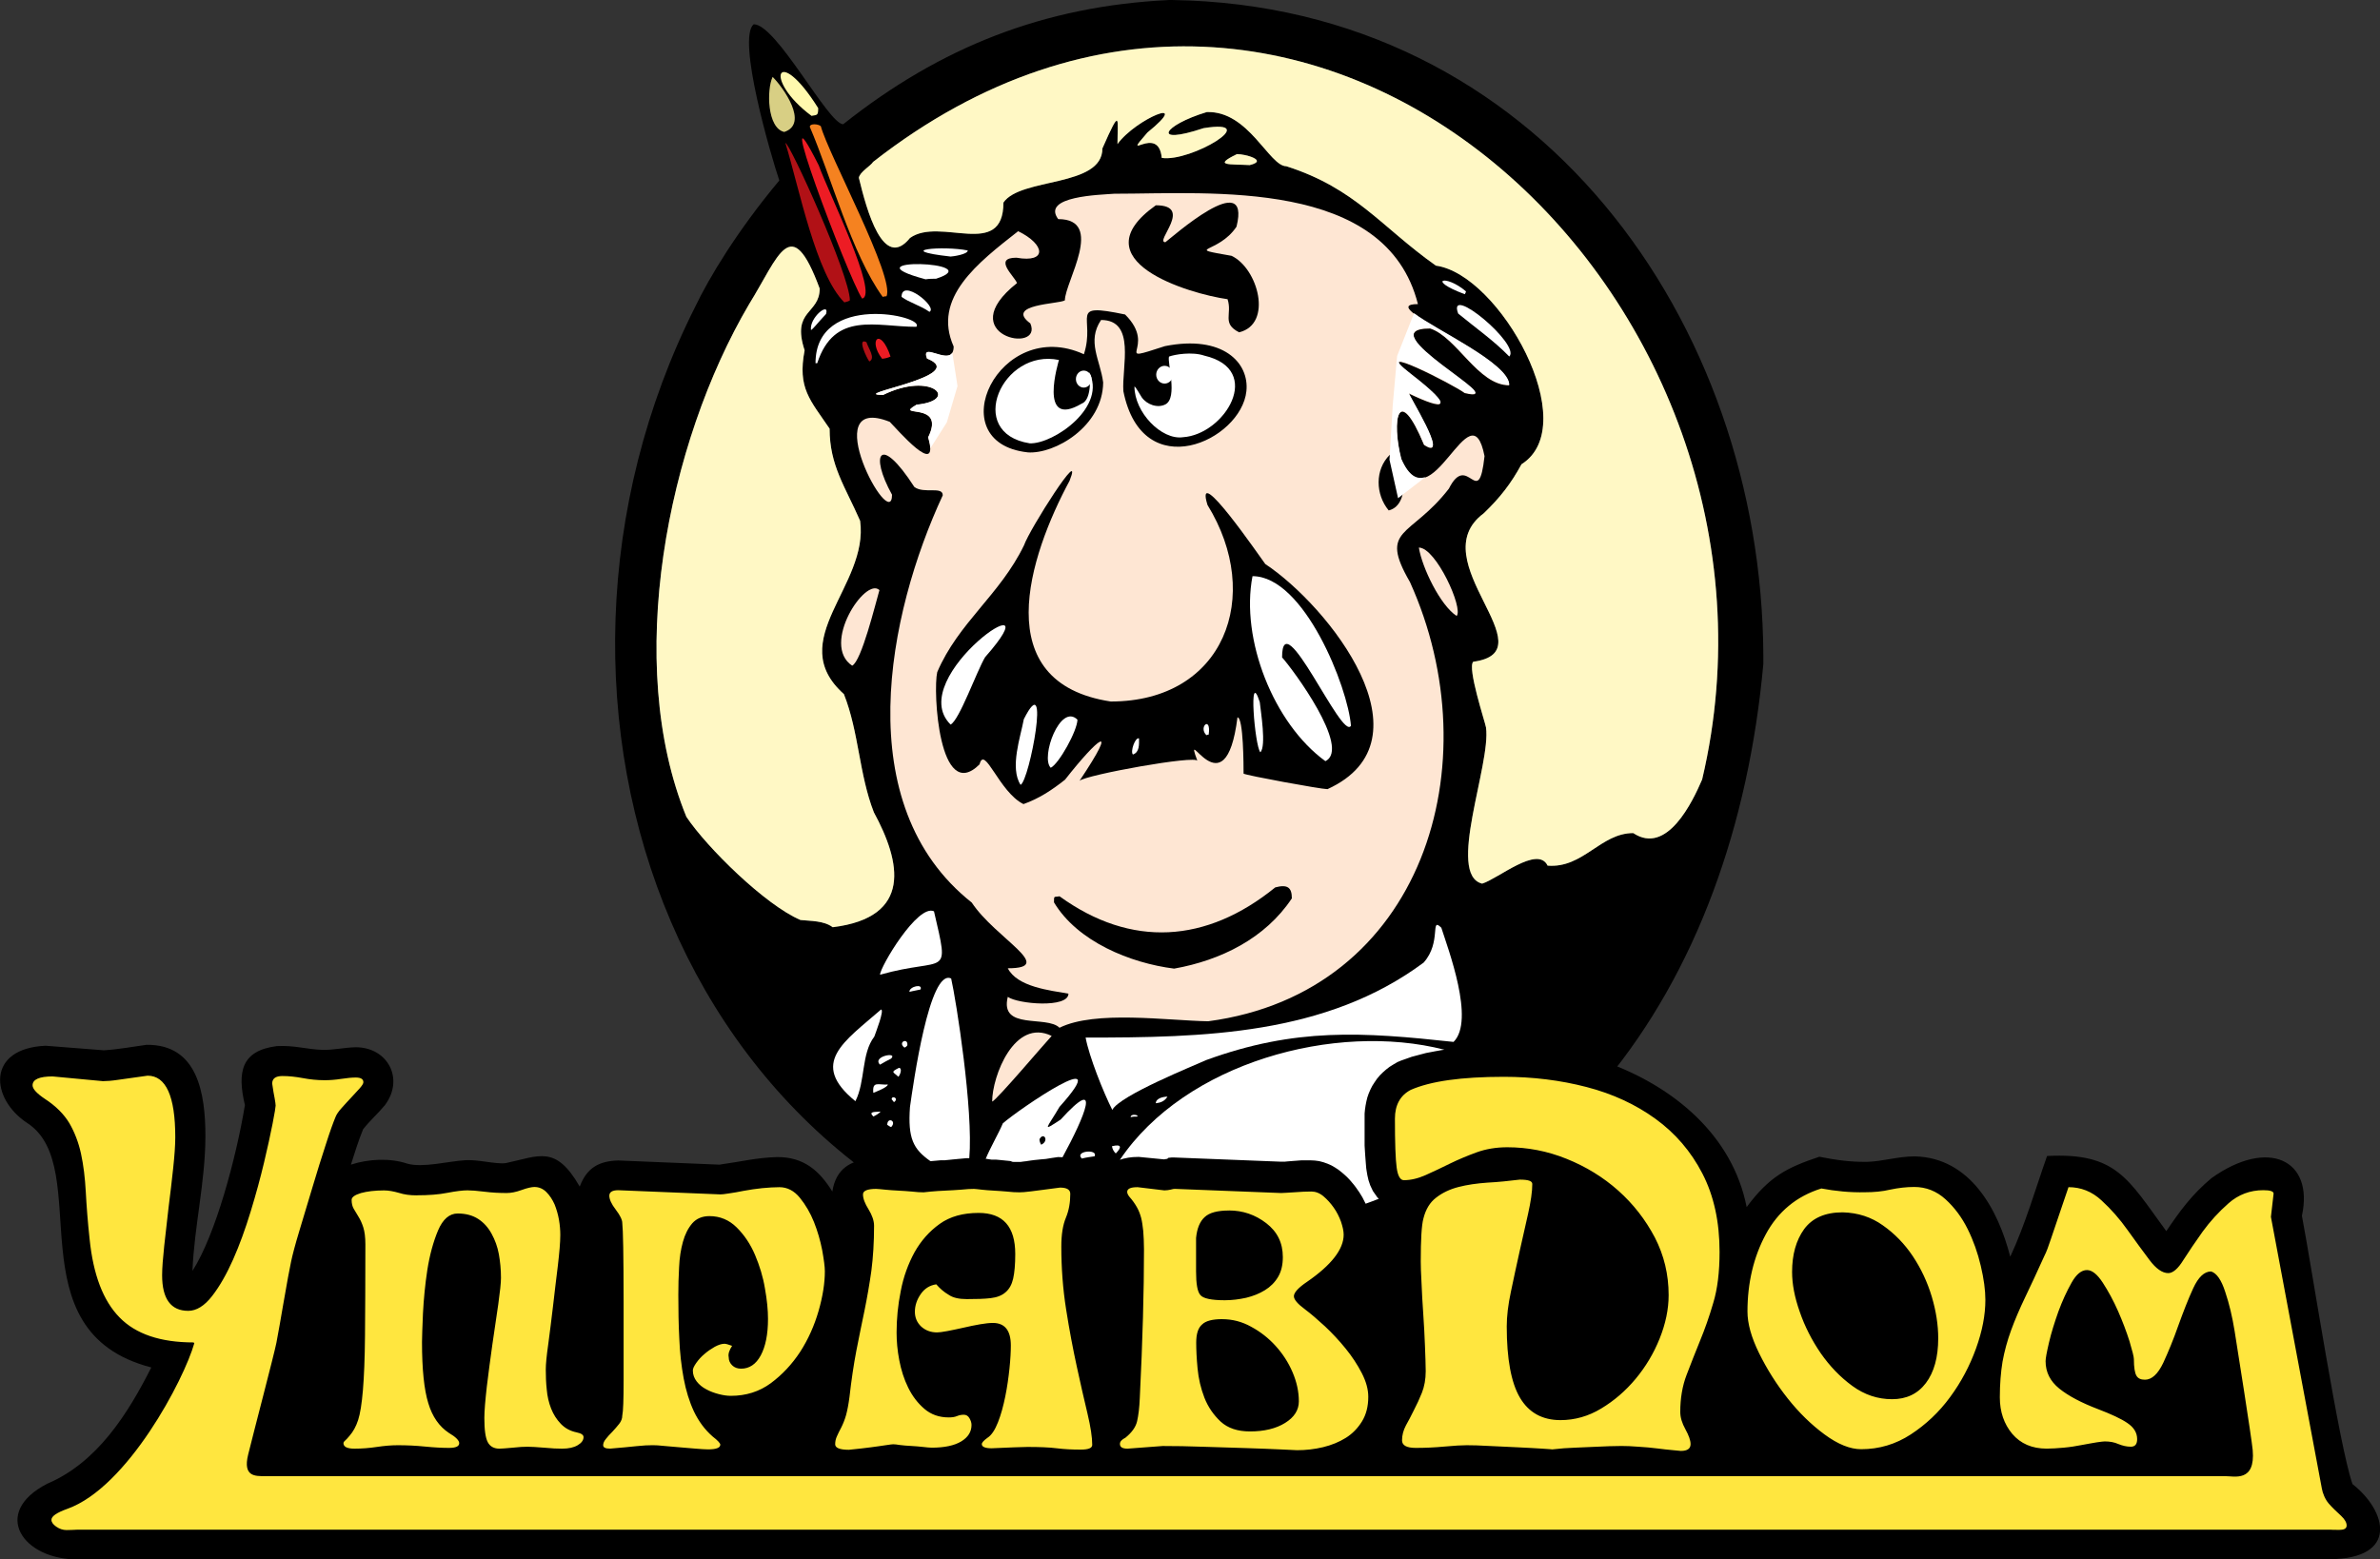 <svg width="177" height="116" viewBox="0 0 177 116" fill="none" xmlns="http://www.w3.org/2000/svg">
<rect x="0" y="0" width="177" height="116" fill="#333333" stroke="none"/>
<g clip-path="url(#clip0_121_3135)">
<path fill-rule="evenodd" clip-rule="evenodd" d="M85.746 95.536C50.467 91.014 36.793 52.423 51.716 22.79C52.737 20.663 54.795 17.213 57.957 13.424C57.332 11.579 54.78 2.833 56.055 1.805C57.757 1.805 61.602 9.242 62.708 9.242C69.942 3.494 77.647 0.452 86.936 0.001H87.177C114.441 0.409 131.011 24.028 131.139 48.732V49.393C128.955 73.407 115.634 92.829 90.115 95.546C88.682 95.533 87.236 95.533 85.746 95.533V95.536Z" fill="black"/>
<path fill-rule="evenodd" clip-rule="evenodd" d="M43.105 88.254C41.318 85.141 40.084 86.001 37.614 86.521C36.862 86.621 35.5 86.225 34.55 86.31C33.36 86.381 31.443 86.886 30.296 86.562C29.006 86.126 27.401 86.21 26.098 86.634C26.382 85.746 26.651 84.858 27.006 84C27.475 83.396 28.127 82.817 28.624 82.212C30.085 80.268 28.852 77.915 26.468 77.902C25.631 77.917 24.823 78.114 23.986 78.099C22.795 78.056 21.887 77.747 20.581 77.818C17.942 78.155 17.63 79.747 18.213 82.199V82.214C17.56 86.158 16.014 91.904 14.312 94.538C14.453 91.2 15.262 87.96 15.277 84.551C15.277 81.311 14.696 77.678 10.895 77.721C9.901 77.861 8.711 78.073 7.718 78.129L3.392 77.79C-1.034 77.987 -0.722 81.747 2.045 83.551C7.08 86.86 0.883 99.044 11.252 101.72C9.494 105.198 7.223 108.79 3.522 110.367C-0.733 112.551 1.72 116.057 5.833 116.001H15.394L15.479 115.988H173.207C178.442 115.96 177.505 112.398 174.953 110.397C173.947 107.496 171.945 94.397 171.193 90.44C172.101 86.256 168.669 84.638 164.468 87.638C163.022 88.85 162.142 90.047 161.107 91.582C158.243 87.668 157.39 85.724 152.24 85.992C151.347 88.528 150.638 91.034 149.502 93.486C148.608 89.993 146.537 86.12 142.408 86.02C141.146 86.02 139.997 86.4 138.835 86.428C137.573 86.441 136.536 86.288 135.302 86.048C132.904 86.85 131.586 87.513 129.898 89.794C127.812 79.159 112.479 75.09 103.64 79.131L103.371 79.3L103.116 79.496L102.875 79.708L102.647 79.933L102.435 80.186L102.25 80.453L102.079 80.721L101.938 81.002L101.81 81.298L101.71 81.594L101.639 81.89L101.582 82.186L101.539 82.482L101.511 82.778V85.158L101.526 85.411L101.541 85.651L101.556 85.875L101.572 86.087L101.587 86.284L101.602 86.48L101.617 86.664L101.632 86.847L101.661 87.031L101.717 87.37L101.801 87.737L101.929 88.118L102.129 88.541L102.454 89.005L102.964 89.47L103.66 89.807L103.744 89.82L103.701 89.975L103.658 90.159L103.614 90.356L101.955 90.384L101.884 90.187L101.812 89.99L101.728 89.779L101.643 89.582L101.559 89.386L101.459 89.189L101.359 88.993L101.246 88.809L101.134 88.625L101.006 88.442L100.878 88.258L100.75 88.09L100.609 87.921L100.468 87.753L100.312 87.584L100.156 87.429L99.987 87.273L99.802 87.118L99.59 86.949L99.334 86.781L99.065 86.625L98.781 86.498L98.469 86.385L98.143 86.301L97.818 86.258L97.534 86.245H96.81L96.625 86.258L96.441 86.273L96.257 86.286L96.072 86.301L95.901 86.314L95.745 86.327L95.604 86.342H95.248L87.346 86.031H87.177L87.036 86.046L86.924 86.059L86.824 86.199L86.739 86.212L86.655 86.228L86.583 86.24L84.697 86.057C83.194 86.1 82.398 86.437 81.689 87.861C81.164 86.48 80.071 86.115 78.709 86.057C77.773 86.184 76.751 86.353 75.817 86.424C74.752 86.467 73.518 86.184 72.412 86.171C71.235 86.184 69.788 86.299 68.611 86.424H68.596C67.347 86.396 66.013 86.143 64.766 86.184C63.248 86.325 62.17 86.932 61.901 88.636C60.923 87.059 59.759 86.059 57.788 86.072C56.255 86.115 55.049 86.424 53.59 86.621L53.533 86.636L45.972 86.325C44.582 86.368 43.66 86.832 43.12 88.254H43.105Z" fill="black"/>
<path fill-rule="evenodd" clip-rule="evenodd" d="M174.008 113.802H173.808C173.624 113.802 173.452 113.802 173.283 113.789H5.768C5.484 113.802 5.215 113.817 4.946 113.817C4.677 113.817 4.422 113.733 4.181 113.564C3.94 113.396 3.825 113.227 3.825 113.057C3.825 112.789 4.222 112.521 5.003 112.24C9.485 110.648 13.698 102.606 14.451 99.916L14.394 99.86C11.94 99.86 10.096 99.24 8.891 98C7.67 96.76 6.933 94.816 6.664 92.17C6.523 90.874 6.436 89.705 6.38 88.664C6.323 87.608 6.208 86.664 6.024 85.819C5.84 84.975 5.543 84.214 5.159 83.551C4.762 82.89 4.166 82.283 3.344 81.747C2.734 81.339 2.422 81 2.422 80.734C2.422 80.298 2.919 80.073 3.912 80.073L7.657 80.425C7.926 80.425 8.31 80.397 8.778 80.326C9.259 80.255 9.999 80.157 10.977 80.017C12.339 80.017 13.035 81.538 13.035 84.594C13.035 85.199 12.978 85.975 12.879 86.904C12.779 87.832 12.666 88.805 12.538 89.805C12.425 90.805 12.31 91.762 12.213 92.678C12.115 93.594 12.057 94.326 12.057 94.862C12.057 96.622 12.709 97.51 14 97.51C14.609 97.51 15.205 97.143 15.774 96.41C16.342 95.678 16.851 94.777 17.335 93.693C17.816 92.609 18.243 91.425 18.64 90.129C19.037 88.833 19.364 87.621 19.633 86.495C19.902 85.355 20.115 84.398 20.271 83.594C20.427 82.791 20.499 82.341 20.499 82.242C20.499 82.143 20.47 81.961 20.427 81.706C20.371 81.454 20.314 81.086 20.243 80.607C20.243 80.227 20.499 80.043 21.008 80.043C21.49 80.043 21.986 80.099 22.526 80.198C23.051 80.298 23.591 80.354 24.144 80.354C24.528 80.354 24.924 80.326 25.378 80.255C25.818 80.186 26.187 80.155 26.455 80.155C26.839 80.155 27.024 80.268 27.024 80.507C27.024 80.607 26.924 80.76 26.739 80.972C26.555 81.168 26.343 81.408 26.102 81.663C25.861 81.916 25.634 82.171 25.406 82.424C25.178 82.676 25.037 82.888 24.966 83.059C24.794 83.467 24.541 84.156 24.228 85.143C23.903 86.128 23.576 87.187 23.235 88.327C22.895 89.468 22.57 90.552 22.257 91.58C21.945 92.609 21.748 93.369 21.648 93.849C21.62 94.017 21.535 94.412 21.42 95.017C21.308 95.622 21.18 96.354 21.036 97.186C20.895 98.018 20.739 98.918 20.555 99.891C20.384 100.763 18.881 106.468 18.456 108.201C18.044 109.862 18.996 109.806 19.718 109.806H165.475C166.171 109.806 167.745 110.27 167.532 107.861C167.448 106.946 166.355 100.059 166.186 99.003C166.014 97.946 165.789 96.989 165.49 96.102C165.206 95.214 164.852 94.706 164.44 94.581C163.928 94.581 163.49 95.004 163.107 95.834C162.723 96.665 162.369 97.594 162.001 98.607C161.645 99.623 161.263 100.551 160.88 101.381C160.483 102.213 160.027 102.634 159.518 102.634C159.205 102.634 158.993 102.534 158.88 102.323C158.767 102.126 158.696 101.718 158.696 101.098C158.696 100.929 158.583 100.493 158.371 99.774C158.143 99.055 157.861 98.309 157.521 97.534C157.18 96.758 156.796 96.054 156.386 95.421C155.974 94.786 155.578 94.477 155.209 94.477C154.797 94.477 154.415 94.786 154.06 95.421C153.704 96.054 153.379 96.758 153.082 97.562C152.798 98.365 152.557 99.126 152.386 99.858C152.214 100.59 152.13 101.055 152.13 101.254C152.13 102.07 152.47 102.746 153.151 103.295C153.832 103.844 154.797 104.351 156.016 104.816C157.009 105.196 157.746 105.533 158.214 105.857C158.696 106.181 158.939 106.576 158.939 107.054C158.939 107.434 158.783 107.617 158.47 107.617C158.158 107.617 157.861 107.546 157.549 107.421C157.236 107.28 156.896 107.224 156.527 107.224C156.428 107.224 156.215 107.252 155.918 107.295C155.606 107.352 155.237 107.408 154.812 107.492C154.387 107.576 153.947 107.648 153.479 107.689C153.01 107.73 152.598 107.76 152.216 107.76C151.124 107.76 150.273 107.393 149.649 106.66C149.04 105.928 148.727 105.027 148.727 103.943C148.727 102.958 148.799 102.083 148.927 101.295C149.068 100.519 149.282 99.731 149.564 98.957C149.846 98.184 150.202 97.352 150.614 96.493C151.026 95.633 151.507 94.605 152.047 93.408C152.188 93.14 152.344 92.717 152.529 92.155C152.713 91.591 152.913 91.043 153.097 90.479C153.281 89.915 153.537 89.198 153.834 88.31C154.756 88.31 155.58 88.634 156.289 89.295C157.013 89.956 157.651 90.69 158.232 91.507C158.813 92.323 159.353 93.056 159.85 93.719C160.346 94.382 160.814 94.704 161.255 94.704C161.595 94.704 161.979 94.38 162.376 93.732C162.788 93.084 163.269 92.38 163.809 91.619C164.362 90.859 165.002 90.155 165.739 89.507C166.476 88.859 167.342 88.535 168.322 88.535C168.831 88.535 169.087 88.619 169.087 88.787L168.888 90.52L172.676 110.73C172.732 111.067 172.917 111.531 173.186 111.843C173.455 112.151 173.767 112.447 174.107 112.758C174.391 113.026 174.519 113.266 174.519 113.476C174.519 113.685 174.363 113.8 174.023 113.8L174.008 113.802ZM137.039 90.183C138.173 90.211 139.167 90.535 140.032 91.155C140.897 91.76 141.649 92.535 142.259 93.451C142.868 94.367 143.337 95.367 143.664 96.451C143.989 97.536 144.145 98.577 144.145 99.549C144.145 100.971 143.833 102.085 143.224 102.887C142.614 103.69 141.777 104.083 140.713 104.083C139.648 104.083 138.67 103.759 137.761 103.098C136.853 102.437 136.074 101.619 135.406 100.662C134.741 99.69 134.216 98.661 133.845 97.577C133.461 96.493 133.277 95.507 133.277 94.62C133.277 93.324 133.574 92.267 134.17 91.436C134.78 90.604 135.732 90.183 137.035 90.183H137.039ZM135.45 88.409C133.607 88.986 132.23 90.129 131.321 91.818C130.412 93.507 129.959 95.438 129.959 97.564C129.959 98.452 130.243 99.48 130.824 100.662C131.406 101.845 132.115 102.971 132.952 104.027C133.789 105.083 134.697 105.971 135.69 106.704C136.684 107.436 137.592 107.803 138.414 107.803C139.748 107.803 140.982 107.436 142.103 106.704C143.224 105.971 144.202 105.055 145.026 103.93C145.848 102.817 146.487 101.606 146.956 100.31C147.424 99.013 147.652 97.817 147.652 96.689C147.652 95.972 147.539 95.14 147.311 94.168C147.084 93.196 146.758 92.28 146.333 91.423C145.908 90.565 145.355 89.818 144.687 89.211C144.022 88.606 143.241 88.295 142.361 88.295C141.78 88.295 141.183 88.366 140.587 88.491C139.991 88.632 139.366 88.688 138.713 88.688C137.592 88.716 136.499 88.604 135.45 88.407V88.409ZM113.036 87.748C112.214 87.848 111.419 87.932 110.625 87.973C109.844 88.029 109.122 88.128 108.47 88.297C107.817 88.465 107.264 88.733 106.811 89.085C106.342 89.438 106.03 89.958 105.861 90.634C105.72 91.142 105.661 92.211 105.661 93.846C105.661 94.183 105.677 94.706 105.718 95.423C105.746 96.14 105.789 96.903 105.846 97.719C105.902 98.536 105.945 99.325 105.974 100.113C106.002 100.888 106.03 101.521 106.03 102.001C106.03 102.606 105.93 103.141 105.746 103.606C105.562 104.07 105.362 104.494 105.15 104.902C104.95 105.31 104.753 105.69 104.553 106.043C104.369 106.395 104.269 106.762 104.269 107.142C104.269 107.522 104.61 107.706 105.291 107.706C105.971 107.706 106.652 107.678 107.418 107.607C108.183 107.535 108.736 107.507 109.077 107.507C109.489 107.507 110.055 107.52 110.764 107.563C111.488 107.591 112.197 107.635 112.891 107.663C113.585 107.691 114.196 107.734 114.706 107.762C115.216 107.79 115.459 107.818 115.43 107.818C116.04 107.747 116.608 107.706 117.089 107.691C117.586 107.676 118.139 107.648 118.748 107.619C119.357 107.591 119.982 107.563 120.591 107.563C120.932 107.563 121.357 107.578 121.853 107.619C122.35 107.648 122.818 107.691 123.259 107.747C123.699 107.803 124.08 107.846 124.408 107.874C124.733 107.902 124.933 107.931 125.004 107.931C125.486 107.931 125.728 107.762 125.728 107.423C125.728 107.155 125.601 106.788 125.345 106.323C125.089 105.859 124.961 105.436 124.961 105.027C124.961 104.012 125.117 103.098 125.429 102.282C125.741 101.465 126.067 100.634 126.422 99.761C126.778 98.901 127.118 97.944 127.416 96.916C127.728 95.888 127.884 94.62 127.884 93.127C127.884 90.887 127.459 88.945 126.607 87.297C125.754 85.649 124.592 84.296 123.118 83.227C121.643 82.158 119.941 81.367 117.996 80.862C116.051 80.356 113.995 80.101 111.839 80.101C108.691 80.101 106.392 80.425 104.918 81.073C104.137 81.482 103.74 82.199 103.74 83.214C103.74 85.018 103.783 86.228 103.868 86.847C103.953 87.48 104.137 87.791 104.408 87.791C104.918 87.791 105.458 87.664 106.026 87.411C106.594 87.159 107.188 86.876 107.812 86.567C108.45 86.256 109.118 85.975 109.812 85.722C110.508 85.469 111.273 85.342 112.095 85.342C113.598 85.342 115.075 85.623 116.506 86.202C117.939 86.778 119.23 87.567 120.351 88.567C121.472 89.567 122.378 90.736 123.074 92.06C123.755 93.384 124.096 94.805 124.096 96.341C124.096 97.398 123.868 98.469 123.43 99.566C122.992 100.664 122.393 101.664 121.643 102.567C120.891 103.468 120.041 104.2 119.076 104.779C118.126 105.356 117.104 105.639 116.055 105.639C114.693 105.639 113.687 105.075 113.034 103.962C112.381 102.85 112.056 101.074 112.056 98.668C112.056 97.92 112.156 97.063 112.368 96.076C112.568 95.091 112.793 94.103 113.006 93.118C113.234 92.133 113.446 91.189 113.644 90.286C113.843 89.386 113.956 88.653 113.956 88.074C113.956 87.85 113.659 87.75 113.034 87.75L113.036 87.748ZM91.404 90.044C92.425 90.044 93.347 90.356 94.171 90.989C94.992 91.621 95.404 92.453 95.404 93.509C95.404 94.086 95.292 94.581 95.049 94.989C94.808 95.397 94.481 95.721 94.071 95.974C93.659 96.227 93.206 96.41 92.681 96.538C92.171 96.65 91.644 96.722 91.091 96.722C90.098 96.722 89.489 96.594 89.276 96.341C89.049 96.089 88.951 95.497 88.951 94.581V92.088C89.023 91.369 89.235 90.863 89.589 90.539C89.944 90.202 90.553 90.047 91.404 90.047V90.044ZM90.894 98.13C91.647 98.13 92.369 98.314 93.049 98.694C93.73 99.061 94.34 99.538 94.865 100.117C95.389 100.696 95.814 101.342 96.126 102.074C96.439 102.807 96.595 103.526 96.595 104.243C96.595 104.891 96.254 105.427 95.574 105.848C94.893 106.272 94.012 106.481 92.963 106.481C92.041 106.481 91.317 106.241 90.779 105.749C90.254 105.256 89.842 104.664 89.573 103.975C89.305 103.284 89.133 102.552 89.062 101.791C88.99 101.031 88.962 100.396 88.962 99.875C88.962 99.227 89.103 98.776 89.402 98.523C89.671 98.255 90.183 98.128 90.892 98.128L90.894 98.13ZM84.595 88.312C84.085 88.312 83.829 88.424 83.829 88.664C83.829 88.763 83.885 88.889 83.985 89.016C84.226 89.284 84.41 89.552 84.553 89.805C84.697 90.058 84.794 90.325 84.866 90.593C84.937 90.861 84.978 91.185 85.022 91.565C85.05 91.945 85.078 92.397 85.078 92.946C85.078 96.03 84.978 99.72 84.766 103.988C84.738 104.708 84.666 105.284 84.566 105.721C84.467 106.157 84.169 106.565 83.701 106.946C83.432 107.086 83.289 107.226 83.289 107.41C83.289 107.65 83.473 107.762 83.857 107.762L86.468 107.565C87.39 107.565 88.411 107.581 89.517 107.622C90.623 107.65 91.688 107.693 92.694 107.721C93.7 107.749 94.552 107.792 95.261 107.82C95.957 107.848 96.367 107.877 96.467 107.877C97.12 107.877 97.757 107.805 98.397 107.652C99.034 107.496 99.587 107.272 100.084 106.961C100.581 106.652 100.977 106.241 101.29 105.736C101.602 105.228 101.758 104.623 101.758 103.904C101.758 103.355 101.602 102.776 101.277 102.143C100.951 101.511 100.552 100.904 100.071 100.312C99.59 99.72 99.078 99.171 98.538 98.663C97.985 98.156 97.501 97.735 97.048 97.395C96.495 96.987 96.226 96.663 96.226 96.423C96.226 96.156 96.552 95.79 97.204 95.352C99.019 94.099 99.928 92.93 99.928 91.844C99.928 91.576 99.856 91.252 99.728 90.872C99.587 90.492 99.416 90.153 99.188 89.831C98.961 89.507 98.707 89.226 98.423 88.986C98.139 88.746 97.827 88.634 97.529 88.634C97.189 88.634 96.764 88.649 96.267 88.69C95.771 88.718 95.446 88.746 95.274 88.746L87.372 88.437C87.301 88.437 87.203 88.45 87.06 88.493C86.919 88.522 86.776 88.55 86.592 88.55L84.592 88.31L84.595 88.312ZM69.63 95.538C69.148 95.609 68.765 95.847 68.481 96.255C68.197 96.663 68.04 97.1 68.04 97.579C68.04 98.015 68.197 98.383 68.509 98.679C68.821 98.959 69.205 99.115 69.686 99.115C69.827 99.115 70.083 99.087 70.452 99.016C70.82 98.944 71.232 98.86 71.657 98.763C72.082 98.663 72.494 98.579 72.891 98.51C73.288 98.441 73.6 98.411 73.841 98.411C74.734 98.411 75.175 98.975 75.175 100.087C75.175 100.523 75.147 101.102 75.075 101.791C75.003 102.48 74.904 103.185 74.763 103.876C74.622 104.567 74.45 105.215 74.223 105.792C73.995 106.369 73.741 106.764 73.429 106.961C73.16 107.157 73.017 107.313 73.017 107.425C73.017 107.622 73.258 107.734 73.741 107.734C74.466 107.706 75.019 107.678 75.428 107.663C75.84 107.65 76.166 107.635 76.406 107.635C77.3 107.635 78.024 107.663 78.59 107.734C79.158 107.805 79.739 107.833 80.364 107.833C80.945 107.833 81.229 107.721 81.229 107.481C81.229 106.933 81.116 106.157 80.874 105.144C80.633 104.129 80.362 102.96 80.08 101.651C79.796 100.342 79.527 98.933 79.286 97.398C79.045 95.877 78.93 94.313 78.93 92.721C78.93 91.833 79.043 91.129 79.271 90.58C79.499 90.031 79.596 89.44 79.596 88.807C79.596 88.496 79.34 88.342 78.831 88.342C77.809 88.483 77.085 88.567 76.675 88.623C76.263 88.679 75.979 88.694 75.81 88.694C75.541 88.694 75.229 88.679 74.888 88.638C74.548 88.61 74.207 88.582 73.895 88.567C73.57 88.554 73.271 88.524 73.002 88.496C72.733 88.468 72.534 88.439 72.434 88.439C72.193 88.439 71.881 88.453 71.484 88.496C71.087 88.524 70.703 88.552 70.306 88.567C69.91 88.582 69.554 88.61 69.229 88.638C68.903 88.666 68.717 88.694 68.689 88.694C68.448 88.694 68.164 88.679 67.823 88.638C67.483 88.61 67.143 88.582 66.802 88.567C66.462 88.554 66.136 88.524 65.824 88.496C65.512 88.468 65.299 88.439 65.159 88.439C64.506 88.439 64.18 88.58 64.18 88.848C64.18 89.157 64.321 89.524 64.593 89.96C64.861 90.397 65.004 90.805 65.004 91.185C65.004 92.41 64.933 93.522 64.805 94.522C64.664 95.523 64.493 96.508 64.295 97.48C64.096 98.452 63.883 99.452 63.686 100.48C63.489 101.508 63.317 102.664 63.176 103.917C63.105 104.466 63.02 104.902 62.921 105.269C62.821 105.621 62.693 105.93 62.565 106.185C62.424 106.438 62.324 106.665 62.24 106.846C62.155 107.028 62.112 107.226 62.112 107.438C62.112 107.706 62.452 107.846 63.133 107.846C63.814 107.775 64.354 107.719 64.751 107.663C65.148 107.607 65.516 107.563 65.857 107.507C66.197 107.451 66.382 107.436 66.425 107.436C66.525 107.436 66.694 107.449 66.934 107.492C67.175 107.52 67.446 107.548 67.756 107.561C68.069 107.576 68.353 107.604 68.621 107.632C68.89 107.661 69.118 107.689 69.287 107.689C70.237 107.689 70.974 107.533 71.486 107.224C71.996 106.915 72.252 106.507 72.252 105.999C72.252 105.831 72.195 105.662 72.095 105.492C71.996 105.323 71.855 105.239 71.683 105.239C71.512 105.239 71.343 105.267 71.174 105.338C71.002 105.41 70.805 105.438 70.564 105.438C69.84 105.438 69.246 105.226 68.749 104.803C68.253 104.379 67.856 103.859 67.544 103.226C67.231 102.591 67.019 101.917 66.878 101.182C66.737 100.448 66.679 99.759 66.679 99.126C66.679 98.113 66.778 97.069 66.991 96.028C67.19 94.972 67.544 94.015 68.012 93.155C68.494 92.295 69.118 91.591 69.886 91.043C70.651 90.494 71.616 90.226 72.781 90.226C74.596 90.226 75.504 91.241 75.504 93.283C75.504 94.058 75.448 94.678 75.348 95.114C75.248 95.551 75.064 95.89 74.78 96.13C74.511 96.369 74.142 96.51 73.674 96.566C73.206 96.622 72.624 96.637 71.9 96.637C71.319 96.637 70.879 96.538 70.567 96.326C70.183 96.102 69.901 95.847 69.63 95.538ZM54.45 100.115C54.182 100.016 53.982 99.96 53.882 99.96C53.683 99.96 53.442 100.031 53.158 100.184C52.889 100.34 52.633 100.508 52.393 100.72C52.152 100.917 51.952 101.143 51.783 101.381C51.614 101.621 51.527 101.804 51.527 101.945C51.527 102.254 51.627 102.522 51.812 102.761C51.996 103.001 52.236 103.198 52.536 103.353C52.82 103.509 53.132 103.621 53.457 103.705C53.783 103.79 54.082 103.833 54.351 103.833C55.472 103.833 56.465 103.524 57.33 102.889C58.18 102.256 58.905 101.48 59.514 100.551C60.11 99.623 60.563 98.607 60.876 97.523C61.188 96.439 61.344 95.451 61.344 94.566C61.344 94.229 61.273 93.706 61.145 92.989C61.004 92.272 60.804 91.58 60.535 90.904C60.266 90.228 59.911 89.623 59.486 89.1C59.061 88.578 58.549 88.312 57.968 88.312C57.584 88.312 57.159 88.34 56.691 88.383C56.209 88.439 55.754 88.496 55.329 88.58C54.904 88.664 54.52 88.735 54.208 88.776C53.882 88.833 53.668 88.848 53.57 88.848L45.98 88.537C45.54 88.537 45.315 88.677 45.315 88.945C45.315 89.213 45.471 89.565 45.796 89.986C46.121 90.41 46.278 90.746 46.278 90.971C46.306 91.211 46.334 91.816 46.349 92.775C46.364 93.747 46.377 95.084 46.377 96.817V102.718C46.377 104.114 46.349 104.971 46.278 105.31C46.278 105.507 46.206 105.719 46.05 105.915C45.894 106.112 45.725 106.308 45.538 106.507C45.354 106.691 45.182 106.874 45.057 107.043C44.916 107.211 44.857 107.367 44.857 107.507C44.857 107.676 45.029 107.76 45.369 107.76C46.191 107.689 46.843 107.632 47.34 107.576C47.837 107.52 48.233 107.505 48.546 107.505C48.745 107.505 49.027 107.518 49.398 107.561C49.754 107.589 50.135 107.632 50.547 107.661C50.959 107.689 51.356 107.732 51.725 107.76C52.109 107.788 52.406 107.816 52.646 107.816C53.256 107.816 53.568 107.704 53.568 107.464C53.568 107.365 53.384 107.153 53 106.859C52.419 106.351 51.963 105.734 51.61 104.999C51.269 104.267 51.014 103.45 50.844 102.534C50.675 101.619 50.56 100.634 50.519 99.577C50.463 98.521 50.447 97.436 50.447 96.324C50.447 95.648 50.463 94.959 50.504 94.268C50.532 93.576 50.632 92.943 50.788 92.38C50.944 91.816 51.172 91.364 51.484 90.999C51.796 90.647 52.221 90.464 52.761 90.464C53.542 90.464 54.223 90.744 54.789 91.308C55.357 91.872 55.81 92.548 56.151 93.35C56.491 94.153 56.747 94.983 56.888 95.842C57.044 96.702 57.116 97.462 57.116 98.111C57.116 99.266 56.931 100.167 56.576 100.828C56.22 101.489 55.723 101.813 55.114 101.813C54.845 101.813 54.617 101.729 54.448 101.56C54.279 101.392 54.193 101.193 54.193 100.955C54.136 100.703 54.249 100.42 54.448 100.111L54.45 100.115ZM30.975 88.919C30.493 88.919 30.066 88.863 29.669 88.735C29.272 88.623 28.904 88.552 28.563 88.552C27.882 88.552 27.301 88.623 26.846 88.748C26.377 88.889 26.15 89.059 26.15 89.256C26.15 89.524 26.206 89.749 26.306 89.917C26.406 90.085 26.534 90.284 26.661 90.509C26.802 90.734 26.917 90.989 27.017 91.297C27.117 91.608 27.173 92.03 27.173 92.565C27.173 95.382 27.158 97.65 27.145 99.355C27.13 101.074 27.073 102.424 26.989 103.424C26.904 104.425 26.789 105.157 26.633 105.636C26.477 106.116 26.265 106.496 25.996 106.805C25.855 106.974 25.755 107.086 25.671 107.157C25.586 107.228 25.543 107.298 25.543 107.354C25.543 107.622 25.811 107.762 26.364 107.762C26.917 107.762 27.47 107.719 28.023 107.635C28.591 107.55 29.101 107.507 29.585 107.507C30.237 107.507 30.903 107.535 31.612 107.607C32.308 107.676 32.902 107.706 33.386 107.706C33.898 107.706 34.151 107.594 34.151 107.354C34.151 107.157 33.895 106.889 33.386 106.593C32.662 106.114 32.152 105.382 31.853 104.381C31.541 103.381 31.384 101.861 31.384 99.832C31.384 99.465 31.413 98.748 31.456 97.691C31.512 96.635 31.612 95.564 31.781 94.466C31.953 93.367 32.221 92.382 32.575 91.537C32.931 90.692 33.427 90.269 34.036 90.269C34.646 90.269 35.158 90.41 35.567 90.677C35.979 90.945 36.305 91.31 36.561 91.777C36.816 92.241 37.001 92.749 37.1 93.298C37.2 93.862 37.257 94.438 37.257 95.058C37.257 95.438 37.185 96.086 37.057 97.015C36.916 97.944 36.773 98.944 36.617 100.016C36.461 101.087 36.333 102.128 36.205 103.141C36.092 104.157 36.021 104.945 36.021 105.479C36.021 106.367 36.105 106.958 36.276 107.282C36.448 107.607 36.745 107.762 37.142 107.762C37.313 107.762 37.638 107.734 38.12 107.691C38.601 107.635 38.972 107.619 39.241 107.619C39.51 107.619 39.922 107.648 40.475 107.691C41.028 107.747 41.468 107.762 41.808 107.762C42.29 107.762 42.673 107.678 42.958 107.509C43.242 107.341 43.398 107.142 43.398 106.904C43.398 106.736 43.229 106.624 42.888 106.552C42.407 106.453 42.023 106.241 41.711 105.919C41.398 105.595 41.158 105.215 40.986 104.779C40.815 104.343 40.702 103.863 40.661 103.355C40.605 102.848 40.59 102.355 40.59 101.876C40.59 101.495 40.646 100.875 40.774 99.988C40.887 99.1 41.015 98.156 41.13 97.143C41.242 96.13 41.37 95.129 41.485 94.17C41.598 93.198 41.669 92.438 41.669 91.861C41.669 91.524 41.641 91.142 41.57 90.734C41.498 90.325 41.385 89.945 41.245 89.593C41.088 89.241 40.889 88.932 40.635 88.677C40.381 88.422 40.082 88.297 39.742 88.297C39.542 88.297 39.217 88.368 38.792 88.522C38.367 88.677 37.998 88.746 37.686 88.746C37.133 88.746 36.58 88.718 36.027 88.647C35.459 88.576 35.049 88.547 34.765 88.547C34.425 88.547 33.928 88.604 33.275 88.731C32.638 88.859 31.87 88.915 30.977 88.915L30.975 88.919Z" fill="#FFE63F"/>
<path fill-rule="evenodd" clip-rule="evenodd" d="M83.291 86.269C88.142 79.058 99.293 76.001 107.42 78.086L107.22 78.114L106.98 78.157L106.739 78.2L106.511 78.244L106.284 78.287L106.056 78.33L105.844 78.386L105.631 78.442L105.418 78.499L105.206 78.555L104.993 78.611L104.794 78.682L104.594 78.753L104.395 78.823L104.195 78.894L103.927 79.006L103.614 79.19L103.345 79.358L103.09 79.555L102.849 79.766L102.621 79.991L102.409 80.244L102.224 80.512L102.053 80.78L101.912 81.06L101.784 81.356L101.684 81.652L101.613 81.948L101.556 82.244L101.513 82.54L101.485 82.836V85.217L101.5 85.469L101.515 85.709L101.53 85.934L101.546 86.145L101.561 86.342L101.576 86.539L101.591 86.722L101.606 86.906L101.634 87.089L101.691 87.426L101.775 87.794L101.903 88.174L102.103 88.597L102.428 89.062L102.541 89.174C102.216 89.301 101.888 89.427 101.563 89.541L101.52 89.457L101.42 89.26L101.32 89.064L101.207 88.88L101.095 88.697L100.967 88.513L100.839 88.329L100.711 88.161L100.57 87.992L100.429 87.824L100.273 87.655L100.117 87.5L99.945 87.344L99.761 87.189L99.548 87.02L99.293 86.852L99.024 86.696L98.74 86.569L98.427 86.457L98.102 86.372L97.777 86.329L97.493 86.316H96.768L96.584 86.329L96.4 86.344L96.216 86.357L96.031 86.372L95.862 86.385L95.706 86.398L95.565 86.413H95.209L87.307 86.102H87.138L86.997 86.117L86.885 86.13L86.813 86.202L86.728 86.215L86.644 86.23L86.572 86.243L84.686 86.059L84.261 86.074L83.905 86.117L83.508 86.202L83.296 86.273L83.291 86.269Z" fill="white"/>
<path fill-rule="evenodd" clip-rule="evenodd" d="M73.29 86.24C73.674 85.312 74.255 84.34 74.581 83.564C75.743 82.536 83.176 77.451 78.794 82.339C77.885 83.903 77.389 84.268 78.879 83.283C81.986 79.874 80.68 83.043 79.019 86.085L78.694 86.07L78.31 86.126L78.126 86.154L77.955 86.182L77.785 86.21L77.629 86.225L77.473 86.238L77.332 86.251L77.191 86.266L77.063 86.279L76.936 86.292L76.823 86.307L76.71 86.32L76.61 86.335L76.51 86.349L76.426 86.361L76.354 86.377L76.226 86.389L76.114 86.403L76.001 86.418L75.916 86.431H75.363L75.264 86.418L75.179 86.374L75.066 86.359L74.938 86.346L74.797 86.333L74.656 86.318L74.516 86.305L74.374 86.29L74.234 86.277L74.093 86.264H73.752L73.652 86.249L73.568 86.236L73.483 86.223L73.399 86.208L73.314 86.195L73.299 86.238L73.29 86.24Z" fill="white"/>
<path fill-rule="evenodd" clip-rule="evenodd" d="M69.164 86.353C67.93 85.48 67.505 84.692 67.674 82.352C67.915 80.663 69.12 72.001 70.738 72.789C71.107 74.394 72.397 82.577 72.085 86.156H71.857L71.716 86.169L71.575 86.182L71.419 86.197L71.263 86.21L71.122 86.225L70.981 86.238L70.84 86.251L70.699 86.266L70.571 86.279L70.43 86.292L70.289 86.308H69.992L69.836 86.32L69.68 86.335L69.524 86.349L69.368 86.362L69.211 86.377L69.168 86.349L69.164 86.353Z" fill="white"/>
<path fill-rule="evenodd" clip-rule="evenodd" d="M80.455 86.182C79.874 85.605 81.689 85.45 81.405 86.014C81.108 86.057 80.78 86.098 80.455 86.182Z" fill="white"/>
<path fill-rule="evenodd" clip-rule="evenodd" d="M82.979 85.802C82.851 85.674 82.738 85.521 82.695 85.266C83.476 85.07 83.391 85.394 82.979 85.802Z" fill="white"/>
<path fill-rule="evenodd" clip-rule="evenodd" d="M77.434 85.154C77.349 85.013 77.306 84.877 77.306 84.746C77.606 84.169 78.063 84.858 77.434 85.154Z" fill="black"/>
<path fill-rule="evenodd" clip-rule="evenodd" d="M66.271 83.845C66.186 83.802 66.1 83.761 65.985 83.676C65.985 83.056 66.726 83.38 66.271 83.845Z" fill="white"/>
<path fill-rule="evenodd" clip-rule="evenodd" d="M84.087 83.102C84.087 82.821 84.712 82.933 84.584 83.059C84.428 83.059 84.256 83.059 84.087 83.102Z" fill="white"/>
<path fill-rule="evenodd" clip-rule="evenodd" d="M64.95 83.054C64.538 82.646 65.122 82.73 65.49 82.687C65.405 82.799 65.225 82.922 64.95 83.054Z" fill="white"/>
<path fill-rule="evenodd" clip-rule="evenodd" d="M82.723 82.564C82.057 81.255 80.993 78.578 80.737 77.183C89.461 77.183 98.596 77.014 105.874 71.606C107.236 70.085 106.327 68.156 107.192 69.013C107.689 70.577 109.716 75.915 108.101 77.505C101.32 76.772 96.354 76.433 89.701 78.857C88.879 79.237 83.261 81.49 82.723 82.562V82.564Z" fill="white"/>
<path fill-rule="evenodd" clip-rule="evenodd" d="M85.959 82.069C85.959 81.702 86.499 81.577 86.824 81.577C86.611 81.914 86.327 82.028 85.959 82.069Z" fill="white"/>
<path fill-rule="evenodd" clip-rule="evenodd" d="M66.483 81.987C66.44 81.944 66.399 81.86 66.312 81.775C66.312 81.451 66.898 81.704 66.483 81.987Z" fill="white"/>
<path fill-rule="evenodd" clip-rule="evenodd" d="M73.787 81.946C73.787 80.058 75.446 75.708 78.213 77.06C77.844 77.44 74.084 81.877 73.787 81.946Z" fill="#FEE6D3"/>
<path fill-rule="evenodd" clip-rule="evenodd" d="M63.617 81.916C60.141 79.084 62.795 77.479 65.519 75.098C65.802 75.098 65.106 76.859 65.022 77.112C64.044 78.38 64.369 80.436 63.617 81.914V81.916Z" fill="white"/>
<path fill-rule="evenodd" clip-rule="evenodd" d="M64.948 81.296C64.864 80.393 65.317 80.717 66.026 80.676C66.011 80.888 65.145 81.212 64.948 81.296Z" fill="white"/>
<path fill-rule="evenodd" clip-rule="evenodd" d="M66.809 80.099C66.44 79.732 66.184 79.775 66.852 79.436C67.136 79.449 66.937 79.985 66.809 80.099Z" fill="white"/>
<path fill-rule="evenodd" clip-rule="evenodd" d="M65.447 79.198C64.822 78.578 66.809 78.211 66.271 78.747C66.015 78.874 65.731 79.028 65.447 79.198Z" fill="white"/>
<path fill-rule="evenodd" clip-rule="evenodd" d="M67.264 77.928C66.722 77.52 67.55 77.153 67.479 77.76C67.422 77.845 67.351 77.901 67.264 77.928Z" fill="white"/>
<path fill-rule="evenodd" clip-rule="evenodd" d="M78.794 76.451C77.844 75.507 74.325 76.662 74.949 74.154C75.686 74.69 79.46 75.014 79.46 73.915C78.098 73.675 75.658 73.422 74.949 72.027C78.623 72.027 74.04 69.815 72.269 67.14C63.092 59.874 66.028 45.634 70.113 36.844C70.113 36.14 68.708 36.76 67.999 36.224C65.432 32.239 64.651 33.76 66.34 36.801C66.34 39.802 60.596 29.167 66.171 31.379C66.668 31.872 69.931 35.689 69.023 32.535C70.385 29.789 66.371 31.139 68.157 30.113C71.421 29.789 69.279 27.605 65.675 29.381C62.866 29.381 72.256 27.986 68.938 26.677C68.398 25.283 70.924 27.493 70.924 25.776C69.307 22.155 72.74 19.537 75.719 17.198C77.746 18.183 77.903 19.578 75.591 19.17C73.817 19.17 75.463 20.566 75.634 21.058C70.712 24.959 77.621 26.396 76.627 24.058C74.685 22.622 78.783 22.622 79.195 22.341C79.195 20.989 82.216 16.299 78.698 16.299C77.421 14.582 81.847 14.495 82.868 14.411C90.103 14.411 103.083 13.255 105.451 22.622C102.018 22.622 112.232 26.482 112.232 28.664C109.92 28.664 108.346 25.087 106.36 24.439C101.522 24.439 112.687 30.144 108.927 29.241C108.105 28.621 101.693 25.352 104.913 27.845C108.246 30.422 107.481 30.578 104.785 29.282C104.586 29.182 107.934 34.451 105.906 33.099C103.963 28.422 103.467 31.295 104.204 34.17C106.431 39.255 109.367 28.621 110.404 33.93C109.951 38.071 109.17 33.522 107.752 36.352C104.9 40.041 102.504 39.225 104.857 43.295C110.97 56.802 105.85 73.843 89.849 75.971C86.785 75.915 81.45 75.139 78.798 76.451H78.794Z" fill="#FEE6D3"/>
<path fill-rule="evenodd" clip-rule="evenodd" d="M67.631 73.776C67.631 73.368 68.667 73.156 68.455 73.608C68.214 73.664 67.93 73.707 67.631 73.776Z" fill="white"/>
<path fill-rule="evenodd" clip-rule="evenodd" d="M65.447 72.508C65.447 71.932 68.255 67.212 69.461 67.791C70.651 72.917 70.369 71.115 65.447 72.508Z" fill="white"/>
<path fill-rule="evenodd" clip-rule="evenodd" d="M87.32 72.053C84.057 71.644 80.127 70.039 78.384 67.123C78.384 66.588 78.384 66.756 78.796 66.672C84.13 70.532 89.719 70.165 94.841 66.011C95.749 65.771 96.075 66.011 96.075 66.827C94.103 69.8 90.796 71.433 87.323 72.053H87.32Z" fill="black"/>
<path fill-rule="evenodd" clip-rule="evenodd" d="M61.927 68.972C61.262 68.48 60.31 68.521 59.529 68.436C56.918 67.324 52.579 63.056 51.046 60.761C46.379 49.354 49.6 33.002 55.713 22.622C57.927 19.058 58.82 15.679 60.96 21.466C60.96 23.395 58.846 23.03 59.839 26.059C59.299 28.891 60.251 29.748 61.698 31.889C61.698 34.635 62.86 36.199 63.968 38.747C64.634 43.593 58.265 47.621 62.762 51.635C63.883 54.467 63.883 57.593 64.989 60.425C67.004 64.129 67.882 68.242 61.925 68.974L61.927 68.972Z" fill="white"/>
<path opacity="0.3" fill-rule="evenodd" clip-rule="evenodd" d="M61.927 68.972C61.262 68.48 60.31 68.521 59.529 68.436C56.918 67.324 52.579 63.056 51.046 60.761C46.379 49.354 49.6 33.002 55.713 22.622C57.927 19.058 58.82 15.679 60.96 21.466C60.96 23.395 58.846 23.03 59.839 26.059C59.299 28.891 60.251 29.748 61.698 31.889C61.698 34.635 62.86 36.199 63.968 38.747C64.634 43.593 58.265 47.621 62.762 51.635C63.883 54.467 63.883 57.593 64.989 60.425C67.004 64.129 67.882 68.242 61.925 68.974L61.927 68.972Z" fill="#FFE63F"/>
<path fill-rule="evenodd" clip-rule="evenodd" d="M110.23 65.732C107.55 65.071 110.896 56.858 110.514 54.113C110.43 53.661 109.109 49.676 109.565 49.226C115.268 48.451 105.635 41.677 110.345 38.184C111.551 37.028 112.373 35.972 113.153 34.535C117.779 31.619 111.536 20.408 106.785 19.76C102.727 16.887 100.828 14.014 95.662 12.366C94.385 12.366 92.854 8.225 89.747 8.337C86.483 9.322 85.577 10.845 89.506 9.534C94.017 8.801 88.556 12.083 86.399 11.746C86.158 9.153 83.263 12.238 85.334 9.858C88.767 7.069 84.469 8.829 83.107 10.717C83.107 8.873 83.391 7.844 81.986 11.041C81.986 13.958 75.901 13.182 74.624 15.07C74.624 19.338 69.914 16.098 67.674 17.703C65.688 20.168 64.454 15.634 63.873 13.225C63.944 12.789 64.738 12.353 64.937 12.041C97.508 -13.422 134.986 22.421 126.587 57.986C125.878 59.634 123.976 63.648 121.465 61.971C119.026 61.971 117.748 64.604 115.096 64.393C114.359 62.857 111.423 65.365 110.23 65.73V65.732Z" fill="white"/>
<path opacity="0.3" fill-rule="evenodd" clip-rule="evenodd" d="M110.23 65.732C107.55 65.071 110.896 56.858 110.514 54.113C110.43 53.661 109.109 49.676 109.565 49.226C115.268 48.451 105.635 41.677 110.345 38.184C111.551 37.028 112.373 35.972 113.153 34.535C117.779 31.619 111.536 20.408 106.785 19.76C102.727 16.887 100.828 14.014 95.662 12.366C94.385 12.366 92.854 8.225 89.747 8.337C86.483 9.322 85.577 10.845 89.506 9.534C94.017 8.801 88.556 12.083 86.399 11.746C86.158 9.153 83.263 12.238 85.334 9.858C88.767 7.069 84.469 8.829 83.107 10.717C83.107 8.873 83.391 7.844 81.986 11.041C81.986 13.958 75.901 13.182 74.624 15.07C74.624 19.338 69.914 16.098 67.674 17.703C65.688 20.168 64.454 15.634 63.873 13.225C63.944 12.789 64.738 12.353 64.937 12.041C97.508 -13.422 134.986 22.421 126.587 57.986C125.878 59.634 123.976 63.648 121.465 61.971C119.026 61.971 117.748 64.604 115.096 64.393C114.359 62.857 111.423 65.365 110.23 65.73V65.732Z" fill="#FFE63F"/>
<path fill-rule="evenodd" clip-rule="evenodd" d="M76.114 59.815C74.299 58.915 73.219 55.378 72.85 56.858C69.829 59.859 69.374 51.393 69.701 50C71.276 46.31 74.368 44.254 76.155 40.564C76.567 39.367 80.665 32.93 79.544 35.762C76.523 41.381 73.431 50.79 82.608 52.184C91.048 52.184 93.984 44.338 89.801 37.564C88.765 34.198 93.815 41.592 94.099 41.957C98.809 45.083 106.711 55.057 98.724 58.703C98.228 58.703 92.64 57.675 92.484 57.547C92.484 57.055 92.484 53.363 92.03 53.363C91.122 60.63 87.901 53.49 89.051 56.603C88.979 56.152 80.752 57.644 80.284 58.083C83.304 53.562 81.645 54.886 79.206 57.999C78.213 58.787 77.263 59.407 76.114 59.815Z" fill="black"/>
<path fill-rule="evenodd" clip-rule="evenodd" d="M75.901 58.383C75.079 57.115 75.901 54.806 76.142 53.497C78.169 49.483 76.567 58.059 75.901 58.383Z" fill="white"/>
<path fill-rule="evenodd" clip-rule="evenodd" d="M78.143 57.113C77.363 56.337 78.852 52.268 80.13 53.536C80.115 54.367 78.753 56.817 78.143 57.113Z" fill="white"/>
<path fill-rule="evenodd" clip-rule="evenodd" d="M98.568 56.62C94.724 53.832 92.241 47.55 93.149 42.86C96.994 42.86 100.255 51.155 100.47 53.987C99.804 55.143 95.348 44.705 95.348 48.902C96.129 49.762 100.511 55.676 98.568 56.62Z" fill="white"/>
<path fill-rule="evenodd" clip-rule="evenodd" d="M84.256 56.126C84.044 55.914 84.425 54.817 84.71 54.929C84.71 55.381 84.753 55.957 84.256 56.126Z" fill="white"/>
<path fill-rule="evenodd" clip-rule="evenodd" d="M93.733 55.959C93.321 55.551 92.824 49.55 93.689 52.227C93.761 52.918 94.186 55.508 93.733 55.959Z" fill="white"/>
<path fill-rule="evenodd" clip-rule="evenodd" d="M89.719 54.689C89.092 54.069 90.09 53.21 89.89 54.646C89.847 54.646 89.805 54.646 89.719 54.689Z" fill="white"/>
<path fill-rule="evenodd" clip-rule="evenodd" d="M70.695 53.899C67.134 50.363 78.794 42.603 73.262 48.885C72.638 49.926 71.347 53.575 70.695 53.899Z" fill="white"/>
<path fill-rule="evenodd" clip-rule="evenodd" d="M63.376 49.518C61.021 47.954 64.369 42.871 65.403 43.899C65.106 44.913 64.07 49.181 63.376 49.518Z" fill="#FEE6D3"/>
<path fill-rule="evenodd" clip-rule="evenodd" d="M108.329 45.818C107.123 45.042 105.761 42.24 105.52 40.733C106.798 40.733 108.853 45.282 108.329 45.818Z" fill="#FEE6D3"/>
<path fill-rule="evenodd" clip-rule="evenodd" d="M103.278 37.97C102.285 36.773 102.242 34.928 103.363 33.829C104.356 33.829 105.093 37.518 103.278 37.97Z" fill="black"/>
<path fill-rule="evenodd" clip-rule="evenodd" d="M76.411 33.647C69.814 32.915 74.296 23.464 80.609 26.352C81.517 23.564 79.332 22.492 83.673 23.395C86.197 25.903 82.467 27.1 86.637 25.748C90.95 24.888 92.921 26.988 92.694 29.1C92.31 32.777 84.963 36.185 83.545 29.1C83.417 27.297 84.495 23.803 81.886 23.803C80.808 25.409 81.83 26.776 82.042 28.452C82.014 31.705 78.453 33.805 76.411 33.65V33.647Z" fill="black"/>
<path fill-rule="evenodd" clip-rule="evenodd" d="M76.569 32.976C71.759 32.215 74.526 25.89 78.753 26.778C78.753 26.821 77.135 31.988 80.455 30.018C81.249 29.722 81.079 27.694 80.951 27.597C82.441 30.217 78.341 33.062 76.569 32.978V32.976Z" fill="white"/>
<path fill-rule="evenodd" clip-rule="evenodd" d="M87.973 32.524C86.383 32.749 84.369 30.679 84.369 28.75C84.469 28.778 84.781 29.37 84.909 29.554C85.293 30.102 86.1 30.386 86.683 30.075C87.604 29.567 86.796 26.962 86.939 26.525C87.351 26.37 88.656 26.145 89.562 26.454C94.045 27.495 91.081 32.328 87.973 32.524Z" fill="white"/>
<path fill-rule="evenodd" clip-rule="evenodd" d="M60.65 27.016C60.65 21.678 68.921 23.523 68.14 24.311C65.161 24.311 62.055 23.114 60.778 27.016H60.65Z" fill="white"/>
<path fill-rule="evenodd" clip-rule="evenodd" d="M64.651 26.888C64.48 26.677 63.701 25.084 64.439 25.452C64.567 25.903 65.148 26.648 64.651 26.888Z" fill="#B11116"/>
<path fill-rule="evenodd" clip-rule="evenodd" d="M65.603 26.689C64.525 25.294 65.475 24.268 66.228 26.521C66.067 26.606 65.859 26.662 65.603 26.689Z" fill="#ED1C24"/>
<path fill-rule="evenodd" clip-rule="evenodd" d="M112.245 26.521C111.083 25.324 109.721 24.38 108.444 23.324C107.578 21.028 113.125 25.661 112.245 26.521Z" fill="white"/>
<path fill-rule="evenodd" clip-rule="evenodd" d="M92.158 24.722C90.84 24.061 91.662 23.369 91.293 22.257C88.398 21.849 80.171 19.384 85.959 15.271C88.81 15.271 85.831 18.017 86.668 18.017C87.036 17.764 93.08 12.355 91.959 16.861C90.597 18.917 87.945 18.382 91.59 19.03C93.561 19.959 94.682 24.099 92.158 24.719V24.722Z" fill="black"/>
<path fill-rule="evenodd" clip-rule="evenodd" d="M60.312 24.553C60.184 23.609 61.717 22.412 61.433 23.356C60.767 24.061 60.483 24.469 60.312 24.553Z" fill="white"/>
<path fill-rule="evenodd" clip-rule="evenodd" d="M69.12 23.197C68.496 22.745 67.587 22.492 67.049 22.084C67.049 20.648 69.788 22.872 69.12 23.197Z" fill="white"/>
<path fill-rule="evenodd" clip-rule="evenodd" d="M62.793 22.494C60.678 20.397 59.444 14.029 58.41 10.635C58.735 10.635 63.205 20.494 63.205 22.339C63.148 22.395 63.011 22.447 62.793 22.494Z" fill="#B11116"/>
<path fill-rule="evenodd" clip-rule="evenodd" d="M64.113 22.209C63.035 20.561 57.12 4.801 60.893 12.307C61.559 14.208 65.403 21.97 64.113 22.209Z" fill="#ED1C24"/>
<path fill-rule="evenodd" clip-rule="evenodd" d="M65.644 22.084C63.333 18.887 61.8 13.098 60.225 9.436C60.225 9.156 60.891 9.225 61.047 9.393C61.587 11.45 66.594 20.689 65.926 22.041C65.855 22.041 65.77 22.041 65.642 22.084H65.644Z" fill="#F58220"/>
<path fill-rule="evenodd" clip-rule="evenodd" d="M108.94 21.887C106.045 20.816 107.494 20.367 109.025 21.676C109.025 21.719 108.981 21.803 108.94 21.887Z" fill="white"/>
<path fill-rule="evenodd" clip-rule="evenodd" d="M68.836 20.777C62.68 19.129 73.674 19.425 69.617 20.734C69.376 20.734 69.12 20.734 68.836 20.777Z" fill="white"/>
<path fill-rule="evenodd" clip-rule="evenodd" d="M70.695 19.084C66.312 18.591 70.198 18.267 71.972 18.632C71.972 18.928 70.823 19.084 70.695 19.084Z" fill="white"/>
<path fill-rule="evenodd" clip-rule="evenodd" d="M92.939 12.281C91.493 12.197 90.131 12.366 91.989 11.465C92.614 11.45 94.344 11.944 92.939 12.281Z" fill="white"/>
<path opacity="0.3" fill-rule="evenodd" clip-rule="evenodd" d="M92.939 12.281C91.493 12.197 90.131 12.366 91.989 11.465C92.614 11.45 94.344 11.944 92.939 12.281Z" fill="#FFE63F"/>
<path fill-rule="evenodd" clip-rule="evenodd" d="M58.326 9.817C57.048 9.536 57.007 6.663 57.46 5.719C58.241 6.494 60.184 9.199 58.326 9.817Z" fill="#D8CF84"/>
<path fill-rule="evenodd" clip-rule="evenodd" d="M60.353 8.62C56.708 5.915 57.786 3.155 60.85 8.043C60.85 8.62 60.765 8.536 60.353 8.62Z" fill="#FFF9AE"/>
<path d="M80.596 28.832C80.917 28.832 81.177 28.549 81.177 28.2C81.177 27.85 80.917 27.567 80.596 27.567C80.275 27.567 80.015 27.85 80.015 28.2C80.015 28.549 80.275 28.832 80.596 28.832Z" fill="white"/>
<path fill-rule="evenodd" clip-rule="evenodd" d="M86.611 27.212C86.952 27.212 87.236 27.508 87.236 27.873C87.236 28.238 86.952 28.534 86.611 28.534C86.271 28.534 85.987 28.238 85.987 27.873C85.987 27.508 86.271 27.212 86.611 27.212Z" fill="white"/>
<path fill-rule="evenodd" clip-rule="evenodd" d="M105.165 23.298C106.726 24.51 112.243 27.031 112.243 28.623C109.931 28.623 108.357 25.046 106.37 24.398C101.533 24.398 112.698 30.102 108.938 29.2C108.116 28.58 101.704 25.311 104.924 27.804C108.257 30.381 107.492 30.537 104.796 29.241C104.597 29.141 107.945 34.41 105.917 33.058C103.974 28.381 103.478 31.254 104.215 34.129C104.783 35.425 105.392 35.706 106.017 35.481L103.974 37.058L103.337 34.2L103.577 30.143L103.903 26.482L105.165 23.298Z" fill="white"/>
<path fill-rule="evenodd" clip-rule="evenodd" d="M69.192 33.339C69.192 33.142 69.135 32.874 69.036 32.522C70.397 29.776 66.384 31.127 68.171 30.1C71.434 29.776 69.292 27.593 65.688 29.368C62.879 29.368 72.269 27.973 68.951 26.664C68.483 25.439 70.356 26.988 70.825 26.24L71.209 28.718L70.415 31.422L69.194 33.339H69.192Z" fill="white"/>
</g>
<defs>
<clipPath id="clip0_121_3135">
<rect width="177" height="116" fill="white" transform="translate(0 0.001)"/>
</clipPath>
</defs>
</svg>
